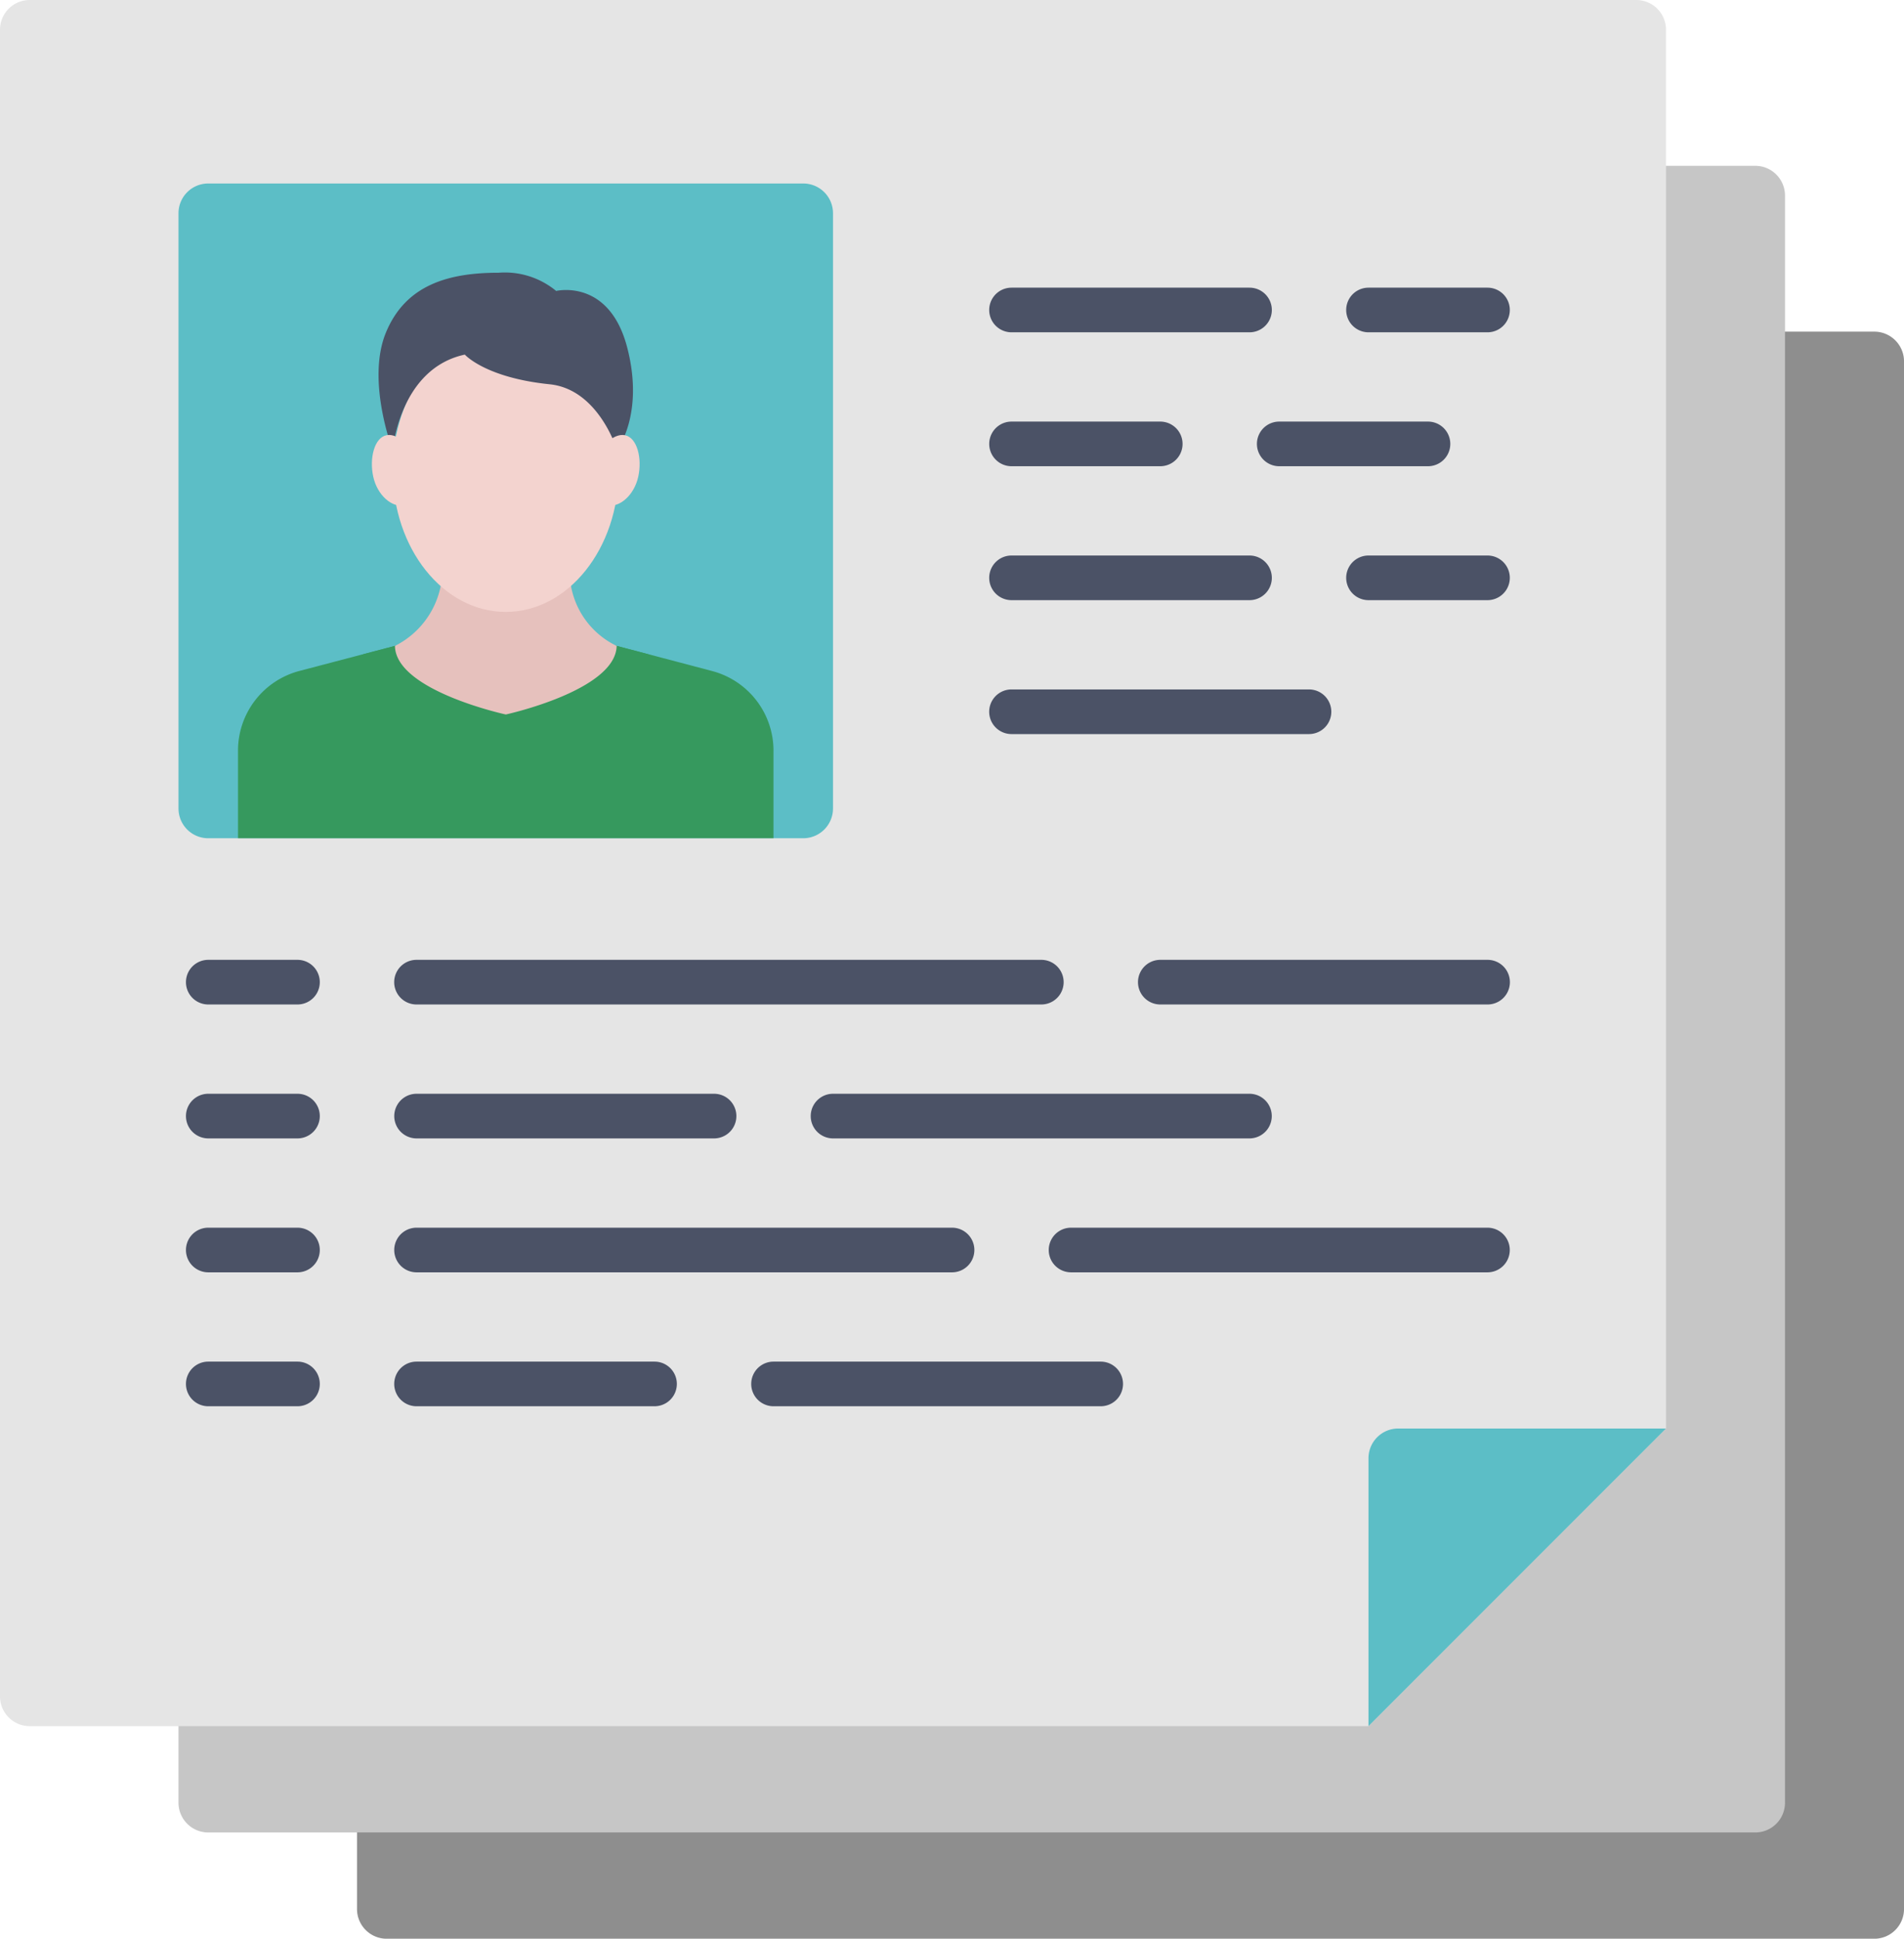 <svg id="img_step03" xmlns="http://www.w3.org/2000/svg" width="112" height="113.998" viewBox="0 0 112 113.998">
  <g id="グループ_87" data-name="グループ 87">
    <path id="パス_368" data-name="パス 368" d="M101.25,104.5h-87.5a1.749,1.749,0,0,1-1.75-1.75v-91A1.749,1.749,0,0,1,13.751,10h87.5a1.749,1.749,0,0,1,1.75,1.75v91a1.749,1.749,0,0,1-1.75,1.75" transform="translate(9 9.501)" fill="#8e8e8e"/>
    <path id="パス_369" data-name="パス 369" d="M98.75,103h-91A1.749,1.749,0,0,1,6,101.248V6.751A1.749,1.749,0,0,1,7.75,5h91a1.749,1.749,0,0,1,1.75,1.75v94.5A1.749,1.749,0,0,1,98.75,103" transform="translate(4.5 4.751)" fill="#c6c6c6"/>
    <path id="パス_370" data-name="パス 370" d="M80.5,101.5H1.75A1.749,1.749,0,0,1,0,99.748v-98A1.748,1.748,0,0,1,1.75,0h94.5A1.749,1.749,0,0,1,98,1.75V84c-6.834,6.832-10.666,10.664-17.5,17.5" fill="#e5e5e5"/>
    <path id="パス_371" data-name="パス 371" d="M46,65.5,63.5,48H47.75A1.749,1.749,0,0,0,46,49.75Z" transform="translate(34.499 35.999)" fill="#5cbec6"/>
    <path id="パス_372" data-name="パス 372" d="M53.562,12.291h-7a1.312,1.312,0,1,1,0-2.625h7a1.312,1.312,0,0,1,0,2.625" transform="translate(33.938 7.249)" fill="#4b5266"/>
    <path id="パス_373" data-name="パス 373" d="M48.563,12.291h-14a1.312,1.312,0,1,1,0-2.625h14a1.312,1.312,0,0,1,0,2.625" transform="translate(24.938 7.249)" fill="#4b5266"/>
    <path id="パス_374" data-name="パス 374" d="M52.312,16.791h-8.75a1.312,1.312,0,0,1,0-2.625h8.75a1.312,1.312,0,1,1,0,2.625" transform="translate(31.687 10.624)" fill="#4b5266"/>
    <path id="パス_375" data-name="パス 375" d="M43.313,16.791H34.564a1.312,1.312,0,1,1,0-2.625h8.748a1.312,1.312,0,0,1,0,2.625" transform="translate(24.938 10.624)" fill="#4b5266"/>
    <path id="パス_376" data-name="パス 376" d="M53.562,21.291h-7a1.312,1.312,0,1,1,0-2.625h7a1.312,1.312,0,0,1,0,2.625" transform="translate(33.938 13.999)" fill="#4b5266"/>
    <path id="パス_377" data-name="パス 377" d="M48.563,21.291h-14a1.312,1.312,0,1,1,0-2.625h14a1.312,1.312,0,0,1,0,2.625" transform="translate(24.938 13.999)" fill="#4b5266"/>
    <path id="パス_378" data-name="パス 378" d="M52.062,25.791h-17.5a1.312,1.312,0,1,1,0-2.625h17.5a1.312,1.312,0,0,1,0,2.625" transform="translate(24.938 17.374)" fill="#4b5266"/>
    <path id="パス_379" data-name="パス 379" d="M58.817,34.877H39.565a1.312,1.312,0,0,1,0-2.625H58.817a1.312,1.312,0,0,1,0,2.625" transform="translate(28.688 24.188)" fill="#4b5266"/>
    <path id="パス_380" data-name="パス 380" d="M51.317,34.877H14.562a1.312,1.312,0,1,1,0-2.625H51.317a1.312,1.312,0,1,1,0,2.625" transform="translate(9.938 24.188)" fill="#4b5266"/>
    <path id="パス_381" data-name="パス 381" d="M53.059,39.377H28.564a1.312,1.312,0,0,1,0-2.625H53.059a1.312,1.312,0,1,1,0,2.625" transform="translate(20.438 27.563)" fill="#4b5266"/>
    <path id="パス_382" data-name="パス 382" d="M32.066,39.377h-17.5a1.312,1.312,0,1,1,0-2.625h17.5a1.312,1.312,0,1,1,0,2.625" transform="translate(9.938 27.563)" fill="#4b5266"/>
    <path id="パス_383" data-name="パス 383" d="M61.06,43.877H36.565a1.312,1.312,0,1,1,0-2.625H61.06a1.312,1.312,0,0,1,0,2.625" transform="translate(26.438 30.938)" fill="#4b5266"/>
    <path id="パス_384" data-name="パス 384" d="M46.065,43.877h-31.5a1.312,1.312,0,1,1,0-2.625h31.5a1.312,1.312,0,1,1,0,2.625" transform="translate(9.938 30.938)" fill="#4b5266"/>
    <path id="パス_385" data-name="パス 385" d="M45.809,48.377H26.564a1.312,1.312,0,1,1,0-2.625H45.809a1.312,1.312,0,1,1,0,2.625" transform="translate(18.938 34.313)" fill="#4b5266"/>
    <path id="パス_386" data-name="パス 386" d="M28.564,48.377h-14a1.312,1.312,0,1,1,0-2.625h14a1.312,1.312,0,1,1,0,2.625" transform="translate(9.938 34.313)" fill="#4b5266"/>
    <path id="パス_387" data-name="パス 387" d="M12.812,34.877H7.563a1.312,1.312,0,1,1,0-2.625h5.248a1.312,1.312,0,1,1,0,2.625" transform="translate(4.688 24.188)" fill="#4b5266"/>
    <path id="パス_388" data-name="パス 388" d="M12.812,39.377H7.563a1.312,1.312,0,0,1,0-2.625h5.248a1.312,1.312,0,0,1,0,2.625" transform="translate(4.688 27.563)" fill="#4b5266"/>
    <path id="パス_389" data-name="パス 389" d="M12.812,43.877H7.563a1.312,1.312,0,0,1,0-2.625h5.248a1.312,1.312,0,0,1,0,2.625" transform="translate(4.688 30.938)" fill="#4b5266"/>
    <path id="パス_390" data-name="パス 390" d="M12.812,48.377H7.563a1.312,1.312,0,1,1,0-2.625h5.248a1.312,1.312,0,1,1,0,2.625" transform="translate(4.688 34.313)" fill="#4b5266"/>
    <path id="パス_391" data-name="パス 391" d="M42.749,6.166h-35A1.748,1.748,0,0,0,6,7.916v35a1.749,1.749,0,0,0,1.75,1.75h35a1.751,1.751,0,0,0,1.75-1.75v-35a1.749,1.749,0,0,0-1.75-1.75" transform="translate(4.5 4.624)" fill="#5cbec6"/>
    <path id="パス_392" data-name="パス 392" d="M35.884,23.179,30.272,21.7H17.229l-5.614,1.475A4.843,4.843,0,0,0,8,27.866v5.147H39.5V27.866a4.843,4.843,0,0,0-3.615-4.686" transform="translate(6 16.277)" fill="#36995e"/>
    <path id="パス_393" data-name="パス 393" d="M20.592,27.356s7.854-1.944,8.377-5.164l-1.855-.486H14.071l-1.86.486c.506,3.232,8.381,5.164,8.381,5.164" transform="translate(9.158 16.278)" fill="#36995e"/>
    <path id="パス_394" data-name="パス 394" d="M19.8,28.053s-6.48-1.4-6.522-4.032a5.051,5.051,0,0,0,2.693-3.528c.042-.227.075-1.662.1-1.879l7.465.005c.028.25.066,1.722.119,1.988a4.866,4.866,0,0,0,2.665,3.414c-.06,2.625-6.52,4.032-6.52,4.032" transform="translate(9.954 13.96)" fill="#e6c1bd"/>
    <path id="パス_395" data-name="パス 395" d="M19.848,11.041c3.671,0,6.646,3.729,6.646,8.333S23.52,27.7,19.848,27.7,13.2,23.975,13.2,19.374s2.975-8.333,6.646-8.333" transform="translate(9.901 8.281)" fill="#f3d3cf"/>
    <path id="パス_396" data-name="パス 396" d="M26.752,19.589s1.626-2.081.6-6.029c-1.062-4.081-4.179-3.325-4.179-3.325a4.735,4.735,0,0,0-3.383-1.071c-2.935,0-5.472.7-6.634,3.528s.4,6.9.4,6.9.406-4.791,4.245-5.614c0,0,1.2,1.358,4.989,1.745,2.894.294,3.965,3.869,3.965,3.869" transform="translate(9.542 6.873)" fill="#4b5266"/>
    <path id="パス_397" data-name="パス 397" d="M13.355,14.632c.709-.152,1.647.779,1.888,1.869s-.14,2.1-.849,2.25-1.573-.588-1.813-1.678.065-2.291.773-2.441" transform="translate(9.375 10.961)" fill="#f3d3cf"/>
    <path id="パス_398" data-name="パス 398" d="M21.852,14.632c-.709-.152-1.647.779-1.888,1.869s.14,2.1.849,2.25,1.573-.588,1.813-1.678-.065-2.291-.773-2.441" transform="translate(14.918 10.961)" fill="#f3d3cf"/>
  </g>
</svg>
